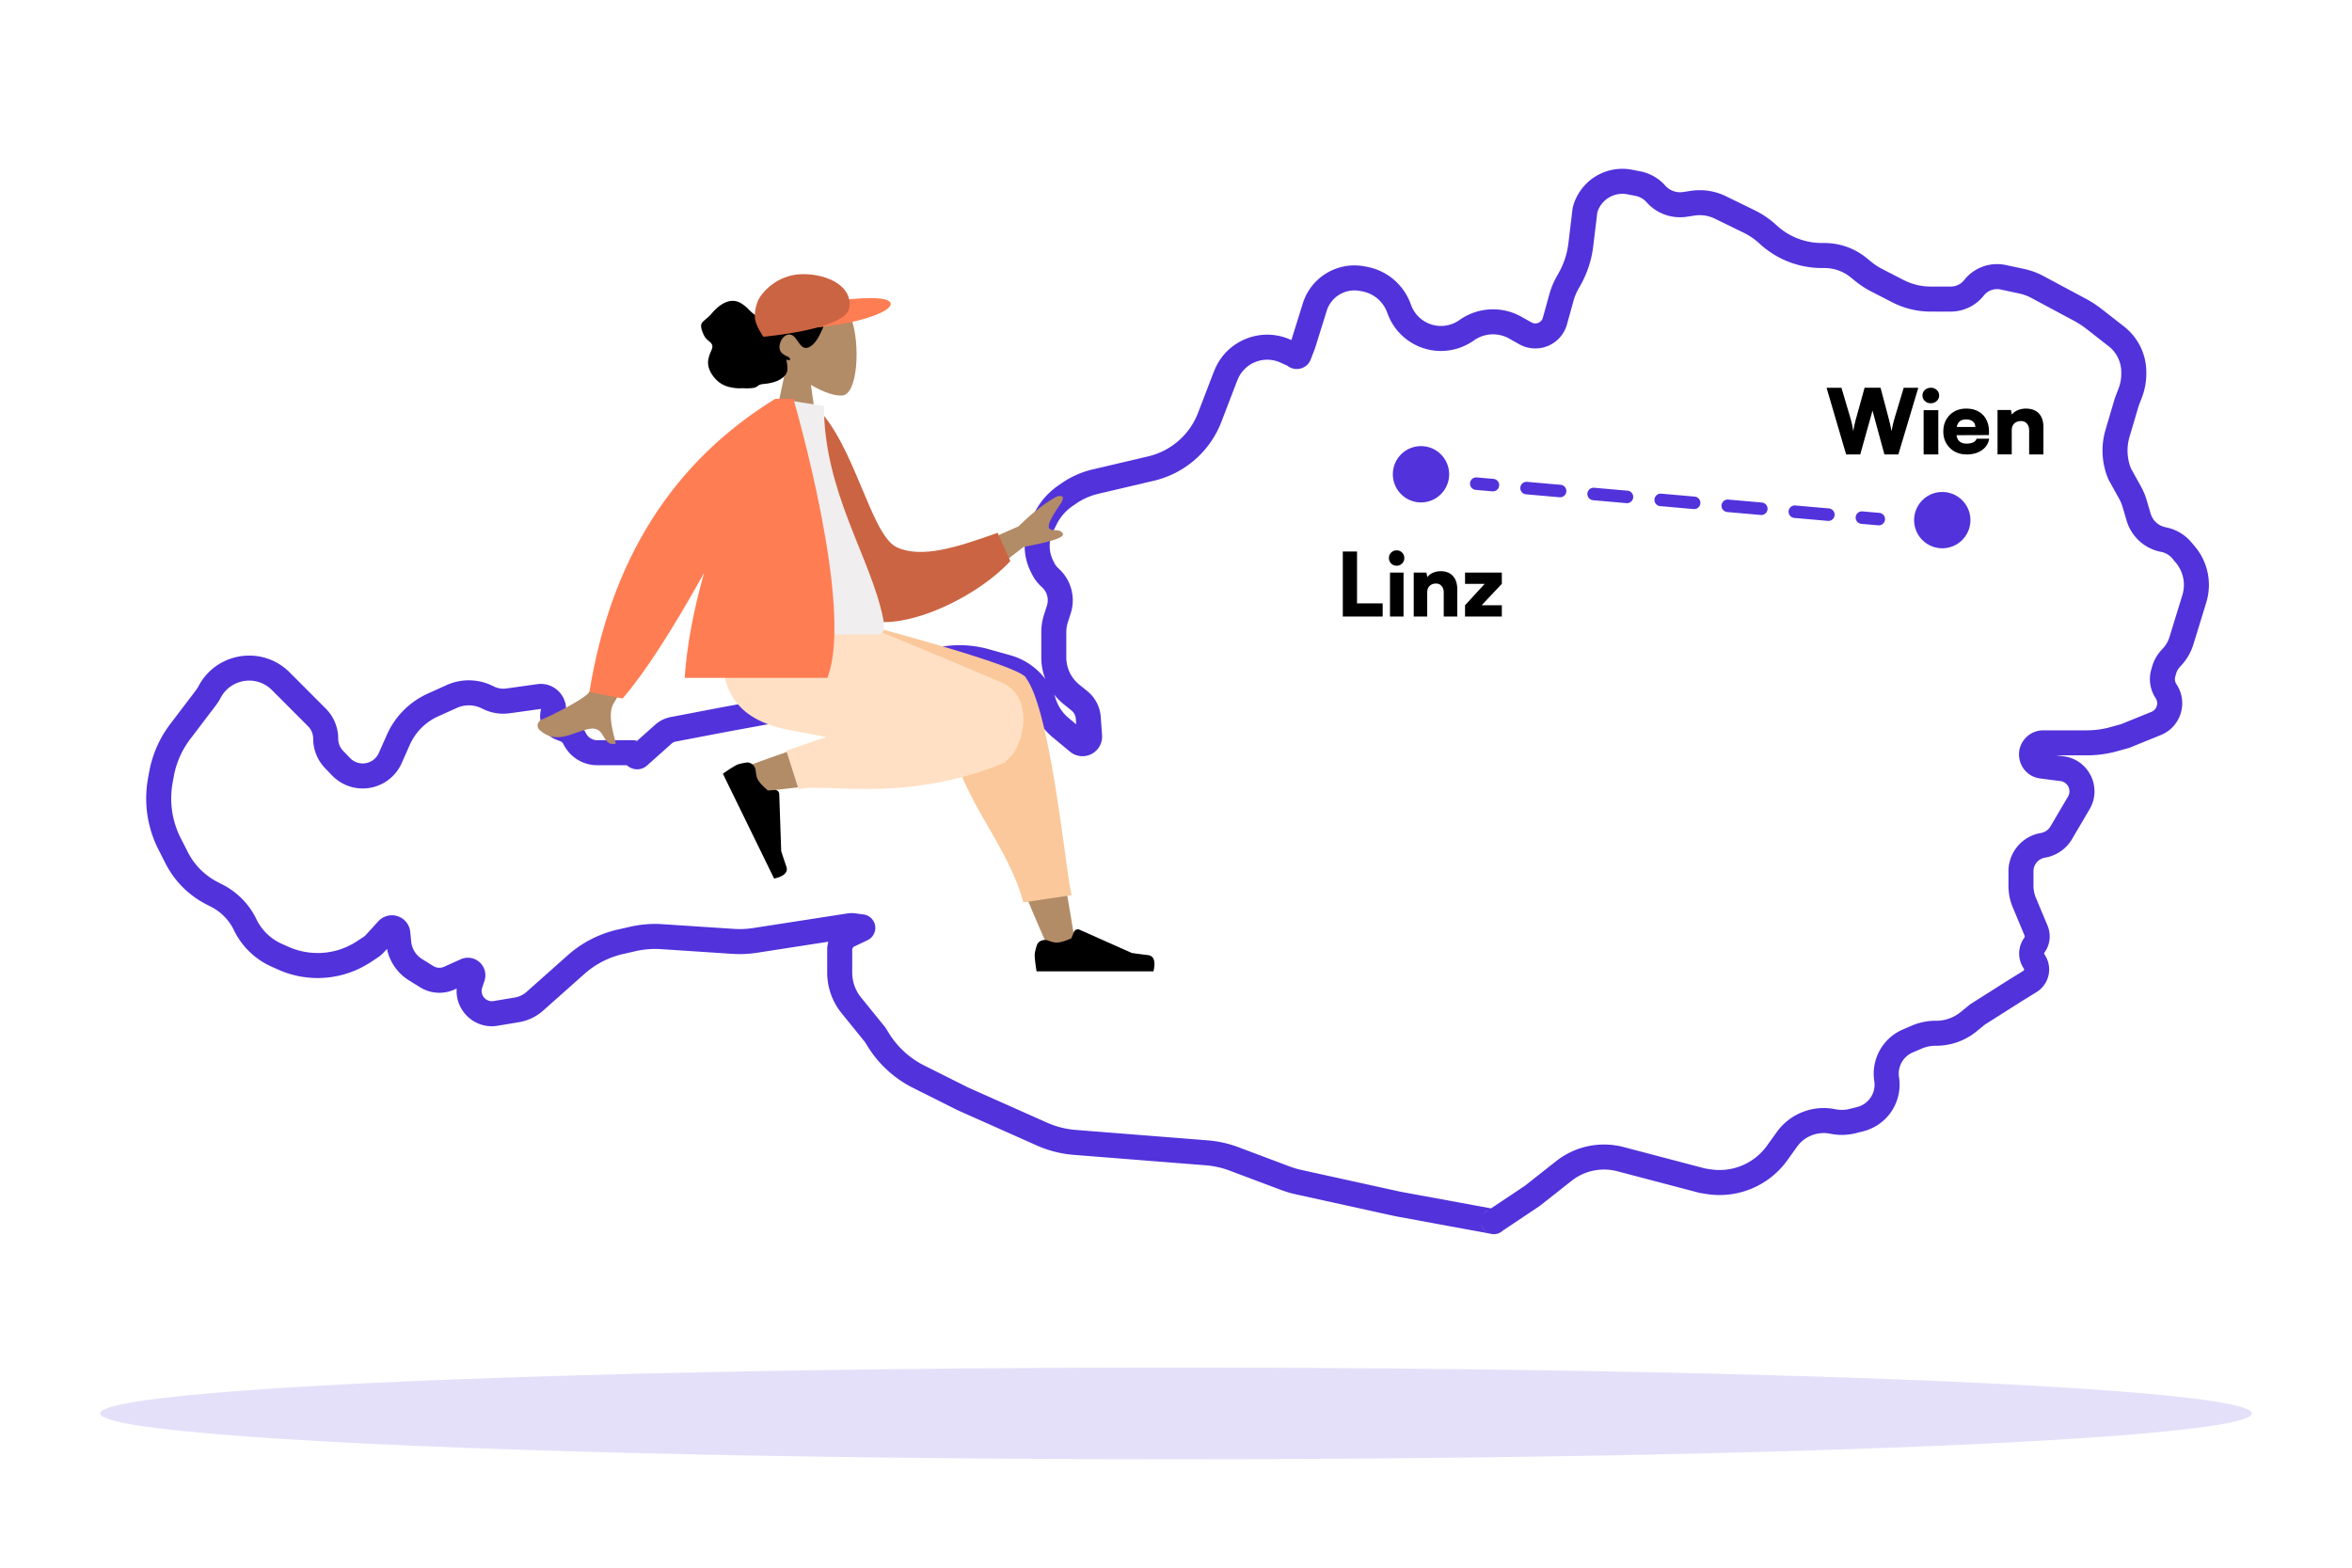 <svg xmlns="http://www.w3.org/2000/svg" width="564" height="376" fill="none"><path fill="#fff" d="M0 0h564v376H0z"/><path fill="#5232DB" d="M340.75 120.5a6.75 6.75 0 1 0 0-13.5 6.75 6.75 0 0 0 0 13.5"/><path fill="#5232DB" fill-rule="evenodd" d="M352.506 115.868a1.5 1.5 0 0 1 1.626-1.362l4.021.354a1.5 1.5 0 0 1-.264 2.988l-4.021-.354a1.5 1.5 0 0 1-1.362-1.626m12.062 1.063a1.5 1.5 0 0 1 1.626-1.363l8.042.709a1.499 1.499 0 1 1-.263 2.988l-8.042-.708a1.5 1.5 0 0 1-1.363-1.626m16.084 1.417c.072-.826.8-1.436 1.626-1.363l8.041.708a1.501 1.501 0 0 1-.263 2.989l-8.042-.709a1.5 1.5 0 0 1-1.362-1.625m16.083 1.416a1.5 1.5 0 0 1 1.626-1.362l8.042.708a1.5 1.5 0 0 1-.264 2.988l-8.041-.708a1.5 1.5 0 0 1-1.363-1.626m16.083 1.417a1.5 1.5 0 0 1 1.626-1.363l8.042.709a1.499 1.499 0 1 1-.263 2.988l-8.042-.708a1.5 1.5 0 0 1-1.363-1.626m16.084 1.417c.072-.826.8-1.436 1.626-1.363l8.041.708a1.5 1.5 0 0 1-.263 2.989l-8.042-.709a1.5 1.5 0 0 1-1.362-1.625m16.083 1.416a1.5 1.5 0 0 1 1.626-1.362l4.021.354a1.5 1.5 0 1 1-.264 2.988l-4.02-.354a1.5 1.5 0 0 1-1.363-1.626" clip-rule="evenodd"/><path fill="#5232DB" d="M465.75 131.5a6.75 6.75 0 1 0 0-13.5 6.75 6.75 0 0 0 0 13.5"/><path fill="#000" d="M325.412 132.274v15.592H322v-15.592zm-2.804 15.592v-3.158h8.953v3.158zm12.306-12.179c-.52 0-.961-.177-1.314-.539-.363-.353-.539-.795-.539-1.314 0-.52.176-.951.539-1.304a1.8 1.8 0 0 1 1.314-.53c.52 0 .941.177 1.294.53s.539.784.539 1.304c0 .519-.176.961-.539 1.314a1.8 1.8 0 0 1-1.294.539m-1.599 12.179v-10.532h3.246v10.532zm8.935 0h-3.246v-10.532h3.049l.216 1.099a3.13 3.13 0 0 1 1.334-1.05 4.55 4.55 0 0 1 1.883-.382c1.245 0 2.225.382 2.922 1.147.696.765 1.039 1.834 1.039 3.217v6.511h-3.246v-5.727c0-.657-.166-1.186-.51-1.589-.333-.402-.784-.598-1.343-.598-.647 0-1.157.196-1.539.579-.383.382-.569.912-.569 1.569v5.775zm17.884 0h-8.825v-2.697l4.716-5.138h-4.716v-2.697h8.825v2.697l-4.844 5.138h4.844zM442.697 109 438 93h3.575l2.048 6.943c.138.473.276.976.404 1.5.128.523.256 1.187.384 1.982a26 26 0 0 1 .788-3.482l1.92-6.943h3.831l1.841 6.943q.192.74.384 1.54c.128.533.257 1.177.404 1.942.158-.805.296-1.469.424-1.982s.266-.996.403-1.46L456.504 93H460l-4.786 16h-3.338l-2.856-10.506L446.075 109zm20.314-12.282c-.564 0-1.043-.178-1.426-.544A1.71 1.71 0 0 1 461 94.85c0-.524.191-.959.585-1.315.383-.356.862-.534 1.426-.534.563 0 1.021.178 1.404.534s.585.791.585 1.315-.192.97-.585 1.325a2.03 2.03 0 0 1-1.404.544M461.277 109V98.38h3.521V109zm10.278-.01c-1.067 0-2.025-.232-2.862-.706a5.2 5.2 0 0 1-1.975-1.945c-.479-.822-.718-1.77-.718-2.834s.229-2.032.698-2.854a5.1 5.1 0 0 1 1.935-1.945c.828-.474 1.775-.706 2.852-.706 1.127 0 2.104.222 2.912.677a4.6 4.6 0 0 1 1.885 1.916c.439.822.668 1.809.668 2.941v.813l-9.215.038.04-1.973h5.894c0-.552-.189-.997-.578-1.316s-.918-.494-1.586-.494c-.559 0-1.007.107-1.356.31s-.609.532-.778.968-.259.996-.259 1.673c0 .968.199 1.684.608 2.148s1.037.697 1.895.697c.628 0 1.147-.107 1.565-.31.419-.203.679-.503.798-.871H477c-.189 1.152-.768 2.071-1.755 2.757-.988.687-2.214 1.026-3.69 1.026zm10.864-.01H479V98.337h3.212l.227 1.11c.341-.456.806-.813 1.405-1.06a5 5 0 0 1 1.983-.387c1.312 0 2.345.386 3.078 1.16.734.772 1.095 1.853 1.095 3.25v6.58h-3.419v-5.787c0-.664-.175-1.199-.537-1.606-.351-.406-.826-.604-1.415-.604-.682 0-1.219.198-1.621.584-.403.387-.6.922-.6 1.586V109z"/><path fill="#5232DB" fill-rule="evenodd" d="m383.024 50.986-.977 8.105a25.2 25.2 0 0 1-3.12 9.446l-.379.665a13 13 0 0 0-1.235 2.97l-1.56 5.631a7.873 7.873 0 0 1-11.455 4.754l-2.381-1.344a7.92 7.92 0 0 0-8.402.385l-.229.158a13.617 13.617 0 0 1-20.464-6.318l-.243-.634a7.87 7.87 0 0 0-5.893-4.915l-.603-.113a6.97 6.97 0 0 0-7.946 4.776l-2.776 8.9q-.029.092-.063.182l-.984 2.564c-.896 2.332-3.776 3.008-5.613 1.512l-1.702-.764a7.64 7.64 0 0 0-10.168 3.997l-.248.589-3.693 9.63a22.98 22.98 0 0 1-16.202 14.143l-13.339 3.133a15.7 15.7 0 0 0-5.28 2.333l-.861.591a11.6 11.6 0 0 0-3.829 4.405l-.852 1.711a7.8 7.8 0 0 0 .005 6.958l.304.609c.241.483.573.916.976 1.275a10.25 10.25 0 0 1 2.941 10.798l-.686 2.132a7.7 7.7 0 0 0-.37 2.356v6.064a8.41 8.41 0 0 0 3.122 6.541l1.899 1.537a8.8 8.8 0 0 1 3.239 6.21l.311 4.384a4.696 4.696 0 0 1-7.682 3.946l-4.137-3.433a15.96 15.96 0 0 1-5-7.384 9.96 9.96 0 0 0-6.792-6.534l-5.17-1.45a19.96 19.96 0 0 0-9.885-.229l-.949.219a18.5 18.5 0 0 1-4.151.473c-2.415 0-4.778.702-6.8 2.022l-1.016.662a22.5 22.5 0 0 1-4.237 2.164l-9.917 3.806a27 27 0 0 1-4.804 1.349l-19.387 3.555-.022.004-12.346 2.36a1.83 1.83 0 0 0-.872.43l-5.947 5.304c-1.481 1.32-3.57 1.121-4.837-.074h-7.114a9 9 0 0 1-7.863-4.626l-.315-.567a1.2 1.2 0 0 0-.629-.545l-.972-.371a6.073 6.073 0 0 1-3.685-7.297q.006-.026.005-.029l-.001-.004a.1.1 0 0 0-.019-.034q-.024-.022-.031-.024l-.004-.001q-.002-.001-.029.002l-7.453 1.037a11 11 0 0 1-6.263-.97l-.528-.252a6.96 6.96 0 0 0-5.861-.064l-4.498 2.03a13.52 13.52 0 0 0-6.797 6.842l-1.94 4.375a10.214 10.214 0 0 1-16.697 2.943l-1.668-1.733a10.2 10.2 0 0 1-2.854-7.08 4.2 4.2 0 0 0-1.229-2.973l-8.662-8.682c-3.673-3.682-9.863-2.752-12.292 1.847q-.527.996-1.21 1.894l-6.09 8.012a21 21 0 0 0-3.947 8.969l-.278 1.537a21 21 0 0 0 1.952 13.274l1.71 3.357a16.4 16.4 0 0 0 7.112 7.141l1.228.632a18.27 18.27 0 0 1 8.1 8.309 12.28 12.28 0 0 0 6.041 5.871l1.625.727a17.15 17.15 0 0 0 16.43-1.322l1.628-1.07q.254-.167.459-.391l3.032-3.327a4.421 4.421 0 0 1 7.668 2.557l.218 2.279a5.6 5.6 0 0 0 2.618 4.22l2.697 1.675a2.75 2.75 0 0 0 2.576.171l3.984-1.791a4.198 4.198 0 0 1 5.707 5.154l-.555 1.669c-.584 1.755.909 3.5 2.733 3.195l5.104-.853c1.035-.172 2-.634 2.783-1.33l9.912-8.81a27 27 0 0 1 11.944-6.146l3.01-.685a27 27 0 0 1 7.768-.615l17.135 1.129c1.535.101 3.077.033 4.598-.203l22.584-3.501a6.8 6.8 0 0 1 1.939-.019l1.947.262a3.254 3.254 0 0 1 .968 6.159l-3.186 1.521a.89.89 0 0 0-.503.798v5.446c0 2.184.75 4.301 2.125 5.996l5.716 7.049q.12.149.222.313l.745 1.207a21 21 0 0 0 8.456 7.735l10.561 5.293 18.871 8.407a21 21 0 0 0 6.89 1.752l31.651 2.504c2.523.199 5.006.752 7.375 1.643l12.256 4.609q1.409.53 2.879.853l23.683 5.211 21.764 3.999 8.125-5.432 7.473-5.895a18.53 18.53 0 0 1 16.203-3.376l19.485 5.123 1.318.208a14.01 14.01 0 0 0 13.566-5.67l2.344-3.268c3.187-4.442 8.72-6.568 14.05-5.469a7.64 7.64 0 0 0 3.391-.069l1.81-.454a5.543 5.543 0 0 0 4.129-6.229 11.544 11.544 0 0 1 6.849-12.379l2.119-.911a14.5 14.5 0 0 1 5.732-1.179h.154c2.13 0 4.195-.734 5.847-2.078l2.188-1.78q.137-.111.286-.206l9.05-5.739.033-.021 3.494-2.154a.377.377 0 0 0 .112-.534 6.38 6.38 0 0 1 .002-7.246l.092-.133a.61.61 0 0 0 .061-.583l-2.803-6.704a13.4 13.4 0 0 1-1.041-5.183v-3.496a9.305 9.305 0 0 1 7.771-9.178 3.3 3.3 0 0 0 2.303-1.584l4.206-7.15c.901-1.532-.056-3.487-1.819-3.715l-4.872-.629c-4.549-.588-6.646-5.975-3.692-9.483a5.8 5.8 0 0 1 4.434-2.063h10.495a21 21 0 0 0 5.626-.768l2.581-.717 7.247-2.943a2.223 2.223 0 0 0 1.013-3.292 8.23 8.23 0 0 1-1.066-6.805l.207-.727a9.86 9.86 0 0 1 2.183-3.931l.487-.537a6.95 6.95 0 0 0 1.498-2.632l3.097-10.078c.83-2.7.233-5.637-1.584-7.8l-.825-.982a4.7 4.7 0 0 0-2.714-1.594 10.71 10.71 0 0 1-8.247-7.492l-.948-3.222a10.2 10.2 0 0 0-.868-2.073l-2.447-4.411a3 3 0 0 1-.143-.294 17.57 17.57 0 0 1-.652-11.776l2.217-7.512q.034-.115.077-.226l.837-2.181a9.8 9.8 0 0 0 .65-3.506v-.415a7.88 7.88 0 0 0-3.025-6.202l-5.308-4.148a21 21 0 0 0-3.008-1.961l-10.188-5.462a11.3 11.3 0 0 0-2.974-1.091l-4.42-.95a4.07 4.07 0 0 0-4.053 1.46 10.07 10.07 0 0 1-7.908 3.834h-4.85c-3.194 0-6.342-.762-9.182-2.223l-5.122-2.634a21.3 21.3 0 0 1-3.729-2.44l-1.108-.905a9.95 9.95 0 0 0-6.248-2.24l-.764-.003a22.02 22.02 0 0 1-14.855-5.853 16 16 0 0 0-3.857-2.64l-6.872-3.349a8.23 8.23 0 0 0-4.844-.739l-1.871.285a10.75 10.75 0 0 1-9.661-3.497 4.75 4.75 0 0 0-2.649-1.512l-1.943-.377a6.27 6.27 0 0 0-7.211 4.384m-26.166 239.301a2.8 2.8 0 0 0-1.245 1.171c.218-.36.524-.689.927-.958zm-.174 5.315c-.843-.462-1.314-1.261-1.438-2.112.148.86.655 1.656 1.438 2.112m.682.286-22.712-4.173-.103-.021-23.735-5.222a27 27 0 0 1-3.7-1.097l-12.257-4.609a21 21 0 0 0-5.736-1.278l-31.651-2.503a27 27 0 0 1-8.859-2.253l-18.933-8.436a2 2 0 0 1-.123-.058l-10.622-5.323a27 27 0 0 1-10.872-9.945l-.645-1.044-5.594-6.9a15.5 15.5 0 0 1-3.465-9.775v-5.446c0-.668.097-1.321.28-1.943l-17.11 2.653c-1.955.303-3.938.39-5.912.26l-17.134-1.129a21 21 0 0 0-6.042.478l-3.01.686a21 21 0 0 0-9.29 4.779l-9.912 8.81a11.56 11.56 0 0 1-5.78 2.764l-5.104.853c-5.558.929-10.223-3.668-9.835-8.926l-.563.253a8.74 8.74 0 0 1-8.2-.546l-2.698-1.674a11.6 11.6 0 0 1-5.247-7.543l-.69.758a8.4 8.4 0 0 1-1.597 1.363l-1.627 1.07a23.16 23.16 0 0 1-22.178 1.785l-1.625-.728a18.28 18.28 0 0 1-8.995-8.739 12.27 12.27 0 0 0-5.44-5.582l-1.228-.632a22.4 22.4 0 0 1-9.713-9.752L38 203.765a27 27 0 0 1-2.51-17.066l.278-1.537a27 27 0 0 1 5.074-11.531l6.091-8.012q.384-.505.68-1.066c4.318-8.173 15.317-9.825 21.846-3.281l8.662 8.682a10.2 10.2 0 0 1 2.981 7.21 4.2 4.2 0 0 0 1.177 2.919l1.668 1.733a4.215 4.215 0 0 0 6.889-1.215l1.94-4.374a19.52 19.52 0 0 1 9.815-9.879l4.497-2.03a12.96 12.96 0 0 1 10.915.119l.528.252a5 5 0 0 0 2.85.441l7.452-1.037c4.329-.603 7.857 3.427 6.688 7.638q-.005.018-.003.026l.008.026.016.021q.005.006.023.013l.972.372a7.2 7.2 0 0 1 3.734 3.235l.315.567a3 3 0 0 0 2.618 1.541h8.451q.576.002 1.102.173l4.351-3.881a7.83 7.83 0 0 1 3.74-1.846l12.367-2.363.023-.005 19.409-3.558a21 21 0 0 0 3.736-1.05l9.918-3.806a16.6 16.6 0 0 0 3.108-1.587l1.015-.662a18.45 18.45 0 0 1 10.079-2.997c.943 0 1.883-.107 2.801-.319l.949-.22a26 26 0 0 1 12.855.299l5.171 1.45a15.96 15.96 0 0 1 8.382 5.69 14.4 14.4 0 0 1-.963-5.18v-6.064c0-1.424.222-2.839.659-4.194l.686-2.132a4.25 4.25 0 0 0-1.22-4.479 10.2 10.2 0 0 1-2.353-3.074l-.305-.61a13.8 13.8 0 0 1-.008-12.313l.852-1.711a17.6 17.6 0 0 1 5.805-6.678l.861-.591a21.6 21.6 0 0 1 7.303-3.227l13.339-3.133a16.97 16.97 0 0 0 11.972-10.45l3.71-9.677.038-.092.267-.635c2.977-7.052 11.173-10.275 18.155-7.138l.207.093 2.744-8.8a12.974 12.974 0 0 1 14.784-8.886l.603.114c4.73.89 8.66 4.168 10.384 8.662l.243.633a7.62 7.62 0 0 0 11.449 3.535l.228-.158a13.92 13.92 0 0 1 14.766-.677l2.381 1.343a1.87 1.87 0 0 0 2.724-1.13l1.56-5.631a19 19 0 0 1 1.804-4.34l.379-.663a19.2 19.2 0 0 0 2.376-7.194l1.004-8.33q.025-.203.077-.402a12.27 12.27 0 0 1 14.208-8.929l1.944.378a10.75 10.75 0 0 1 5.994 3.42 4.75 4.75 0 0 0 4.269 1.546l1.871-.284a14.23 14.23 0 0 1 8.375 1.277l6.872 3.35a22 22 0 0 1 5.302 3.627 16.02 16.02 0 0 0 10.807 4.258l.764.003a15.94 15.94 0 0 1 10.014 3.59l1.108.905c.83.677 1.728 1.265 2.681 1.754l5.122 2.635a14.1 14.1 0 0 0 6.438 1.558h4.85a4.07 4.07 0 0 0 3.198-1.55 10.07 10.07 0 0 1 10.023-3.61l4.42.95c1.587.34 3.118.902 4.549 1.67l10.188 5.46a27 27 0 0 1 3.867 2.522l5.308 4.148a13.86 13.86 0 0 1 5.331 10.93v.415c0 1.933-.355 3.85-1.048 5.656l-.795 2.07-2.183 7.397a11.57 11.57 0 0 0 .37 7.612l2.364 4.26a16.2 16.2 0 0 1 1.377 3.291l.948 3.222a4.71 4.71 0 0 0 3.626 3.294 10.7 10.7 0 0 1 6.172 3.625l.825.982a14.32 14.32 0 0 1 2.726 13.423l-3.096 10.078a12.95 12.95 0 0 1-2.791 4.901l-.487.537c-.4.44-.692.967-.855 1.539l-.206.727a2.22 2.22 0 0 0 .288 1.839c2.885 4.332 1.071 10.219-3.75 12.177l-7.405 3.007q-.16.065-.325.111l-2.748.764a27 27 0 0 1-7.233.987h-7.334l1.738.225c6.031.779 9.305 7.466 6.221 12.708l-4.205 7.149a9.3 9.3 0 0 1-6.486 4.46 3.305 3.305 0 0 0-2.76 3.26v3.496c0 .985.196 1.96.576 2.869l2.803 6.703a6.61 6.61 0 0 1-.66 6.308l-.092.134a.375.375 0 0 0 0 .427 6.376 6.376 0 0 1-1.902 9.05l-3.461 2.133-.033.021-8.868 5.624-2.05 1.668a15.27 15.27 0 0 1-9.634 3.424h-.154a8.5 8.5 0 0 0-3.363.692l-2.119.91a5.545 5.545 0 0 0-3.289 5.946 11.543 11.543 0 0 1-8.599 12.97l-1.809.454a13.65 13.65 0 0 1-6.062.126c-3.034-.626-6.172.592-7.964 3.09l-2.344 3.267a20.01 20.01 0 0 1-19.377 8.1l-1.466-.232a3 3 0 0 1-.295-.062l-19.632-5.162a12.55 12.55 0 0 0-10.961 2.284l-7.565 5.969a3 3 0 0 1-.191.138l-8.81 5.89c-.5.484-1.202.798-2.092.798q-.45-.001-.843-.112M252.779 166.577q.207.517.38 1.052a9.96 9.96 0 0 0 3.121 4.608l1.787 1.483-.095-1.337a2.8 2.8 0 0 0-1.028-1.971l-1.9-1.537a14.4 14.4 0 0 1-2.265-2.298" clip-rule="evenodd"/><path fill="#B28B67" fill-rule="evenodd" d="M194.448 92.302c3.216 1.935 6.376 2.87 7.86 2.489 3.719-.957 4.061-14.54 1.183-19.895-2.878-5.354-17.673-7.688-18.419 2.921-.259 3.682 1.29 6.968 3.578 9.65l-4.103 19.091h11.92z" clip-rule="evenodd"/><path fill="#000" fill-rule="evenodd" d="M200.644 73.335c-.118-.694 3.566 2.5 3.333 1.844-.3-.846-.754-1.61-1.254-2.329a17.6 17.6 0 0 0-3.317-3.592c-2.277-1.854-5.176-2.923-8.026-2.576a8.25 8.25 0 0 0-4.026 1.635c-1.074.824-2.107 2.037-3.498 2.124-1.514 4.061.443 7.193-2.041 5.605-2.483-1.589-2.009-1.917-3.931-3.196-2.606-1.735-5.319.082-7.166 2.277-1.965 2.336-3.394 1.794-2.103 4.889.24.575.548 1.06.991 1.462.407.369 1.027.76 1.192 1.35.175.626-.348 1.433-.55 1.998-.291.81-.529 1.659-.444 2.539.139 1.444 1.048 2.823 2.009 3.773.977.966 2.18 1.52 3.465 1.775.857.17 1.734.265 2.606.2.433-.03 1.311.096 1.731 0 2.449 0 1.655-.868 3.511-1.022 1.566-.13 3.372-.51 4.649-1.58 1.419-1.19 1.108-2.524.775-4.277.353.175 1.332.284.747-.414-.231-.276-.669-.389-.966-.551-.347-.19-.698-.434-.967-.743-1.085-1.246.011-3.782 1.375-4.2 2.027-.62 2.48 2.24 3.927 2.98.832.426 1.702-.156 2.325-.75.835-.795 1.404-1.849 1.895-2.921.405-.883.782-1.779 1.194-2.658.193-.41.859-1.57.525-2.034 1.451-.29 3.068.313 4.318 1.103.517.326-3.063-3.28-2.787-2.704.059.124.188.49.349.506.301.028.188-.339.159-.513" clip-rule="evenodd"/><path fill="#FF7D53" d="M213.576 72.745c.357 1.691-5.532 4.095-13.983 5.318s-15.699 1.337-16.057-.354 6.204-4.053 14.656-5.276c8.452-1.224 15.026-1.379 15.384.312"/><path fill="#CB6442" d="M203.615 73.99c-1.023 5.08-20.563 6.778-20.563 6.778s-1.861-2.638-2.025-4.45c-.11-1.222.102-2.342.539-3.719.647-2.043 4.587-6.815 10.922-6.846s12.149 3.159 11.127 8.237"/><path fill="#B28B67" fill-rule="evenodd" d="M239.036 195.585c1.848 6.459 6.45 18.7 12.813 32.759l6.047-1.761c-5.29-32.35-9.693-53.767-12.215-60.286-1.666-4.307-14.272-3.802-12.822 4.864.608 3.634 3.014 13.365 6.177 24.424m-24.855-22.913c-9.861 2.039-30.308 9.249-36.147 11.552-3.669 1.448-1.304 6.358 1.827 5.928.53-.072 2.406-.282 5.204-.594 8.988-1.004 27.499-3.071 41.539-5.088 7.392-1.062 3.415-14.883-4.26-13.421a536 536 0 0 0-8.163 1.623" clip-rule="evenodd"/><path fill="#FAC89A" fill-rule="evenodd" d="M246.067 162.646c-1.008-3.284-46.838-14.94-46.838-14.94h-3.756v3.493l31.581 16.047a6.4 6.4 0 0 0 .086 1.643c-.228 11.896 4.873 20.783 9.923 29.582 3.303 5.754 6.584 11.471 8.338 17.966l11.603-1.728c-.338-.863-.872-4.753-1.603-10.072-1.842-13.412-4.933-35.907-9.268-41.859l-.047-.062z" clip-rule="evenodd"/><path fill="#FFE0C4" fill-rule="evenodd" d="M198.097 176.777a345 345 0 0 0-7.828-1.492c-14.708-2.575-18.997-10.433-16.461-27.579h27.099c4.427 1.269 27.432 10.899 39.369 16.02 7.9 3.39 5.409 15.611.936 18.791-.025.195-.105.328-.249.387-16.961 7.017-31.425 6.493-40.714 6.157-3.89-.141-6.872-.249-8.749.244l-2.942-9.262z" clip-rule="evenodd"/><path fill="#000" fill-rule="evenodd" d="M181.207 184.84c-.116-1.165-1.095-2.113-2.255-1.942-.855.126-1.757.309-2.279.563-1.207.588-3.328 2.117-3.328 2.117l12.28 25.132s3.724-.6 2.951-2.837-1.246-3.734-1.246-3.734l-.473-13.702a1 1 0 0 0-1.064-.964l-1.673.105s-1.868-1.509-2.465-2.731c-.24-.49-.373-1.261-.448-2.007m70.135 40.755c-1.097-.406-2.375.058-2.73 1.172-.262.823-.493 1.714-.493 2.294 0 1.341.448 3.914.448 3.914h28.013s1.092-3.604-1.261-3.891a164 164 0 0 1-3.909-.519l-12.548-5.583a1 1 0 0 0-1.331.532l-.639 1.548s-2.178 1.014-3.54 1.014c-.548 0-1.303-.219-2.01-.481" clip-rule="evenodd"/><path fill="#B28B67" fill-rule="evenodd" d="m244.263 126.241-17.996 7.889 5.746 7.348 13.478-10.315q10.1-1.85 9.367-3.181c-.411-.747-1.177-.789-1.882-.828-.549-.03-1.062-.058-1.342-.416-.639-.818.939-3.344 2.539-5.677s.101-2.249-.777-1.97q-4.404 2.447-9.133 7.15m-80.576 12.078-10.178-2.016q-10.353 27.238-12.345 29.853c-.974 1.278-6.978 4.57-11.042 6.329-1.632.705-1.281 2.081-.803 2.522 3.018 2.776 5.824 1.803 8.878.744.884-.307 1.789-.621 2.726-.853 2.425-.601 3.163.643 3.861 1.82.617 1.041 1.203 2.029 2.9 1.635a59 59 0 0 0-.275-1.107c-.661-2.597-1.637-6.429-.189-8.655q1.113-1.713 16.467-30.272" clip-rule="evenodd"/><path fill="#CB6442" fill-rule="evenodd" d="m191.347 98.295 4.295-.736c9.354 9.058 13.171 30.818 19.405 33.698 5.894 2.724 14.249.088 24.181-3.47l3.041 6.783c-9.023 9.745-28.247 17.977-36.04 13.277-12.458-7.514-15.334-34.352-14.882-49.552" clip-rule="evenodd"/><path fill="#F0EEEE" fill-rule="evenodd" d="M172.625 152.167h38.001c1.736 0 1.409-2.503 1.158-3.766-2.897-14.575-14.206-30.286-14.206-51.034l-10.961-1.716c-9.066 14.555-12.202 32.474-13.992 56.516" clip-rule="evenodd"/><path fill="#FF7D53" fill-rule="evenodd" d="M186.036 95.651h-.125q-36.879 22.684-44.575 70.327l7.965 1.557q7.915-9.203 19.535-30.125c-2.377 8.402-4.112 17.019-4.653 25.168h34.206c6.622-16.704-8.138-66.927-8.138-66.927z" clip-rule="evenodd"/><ellipse cx="258" cy="11" fill="#5232DB" opacity=".15" rx="258" ry="11" style="mix-blend-mode:multiply" transform="matrix(-1 0 0 1 540 328)"/></svg>